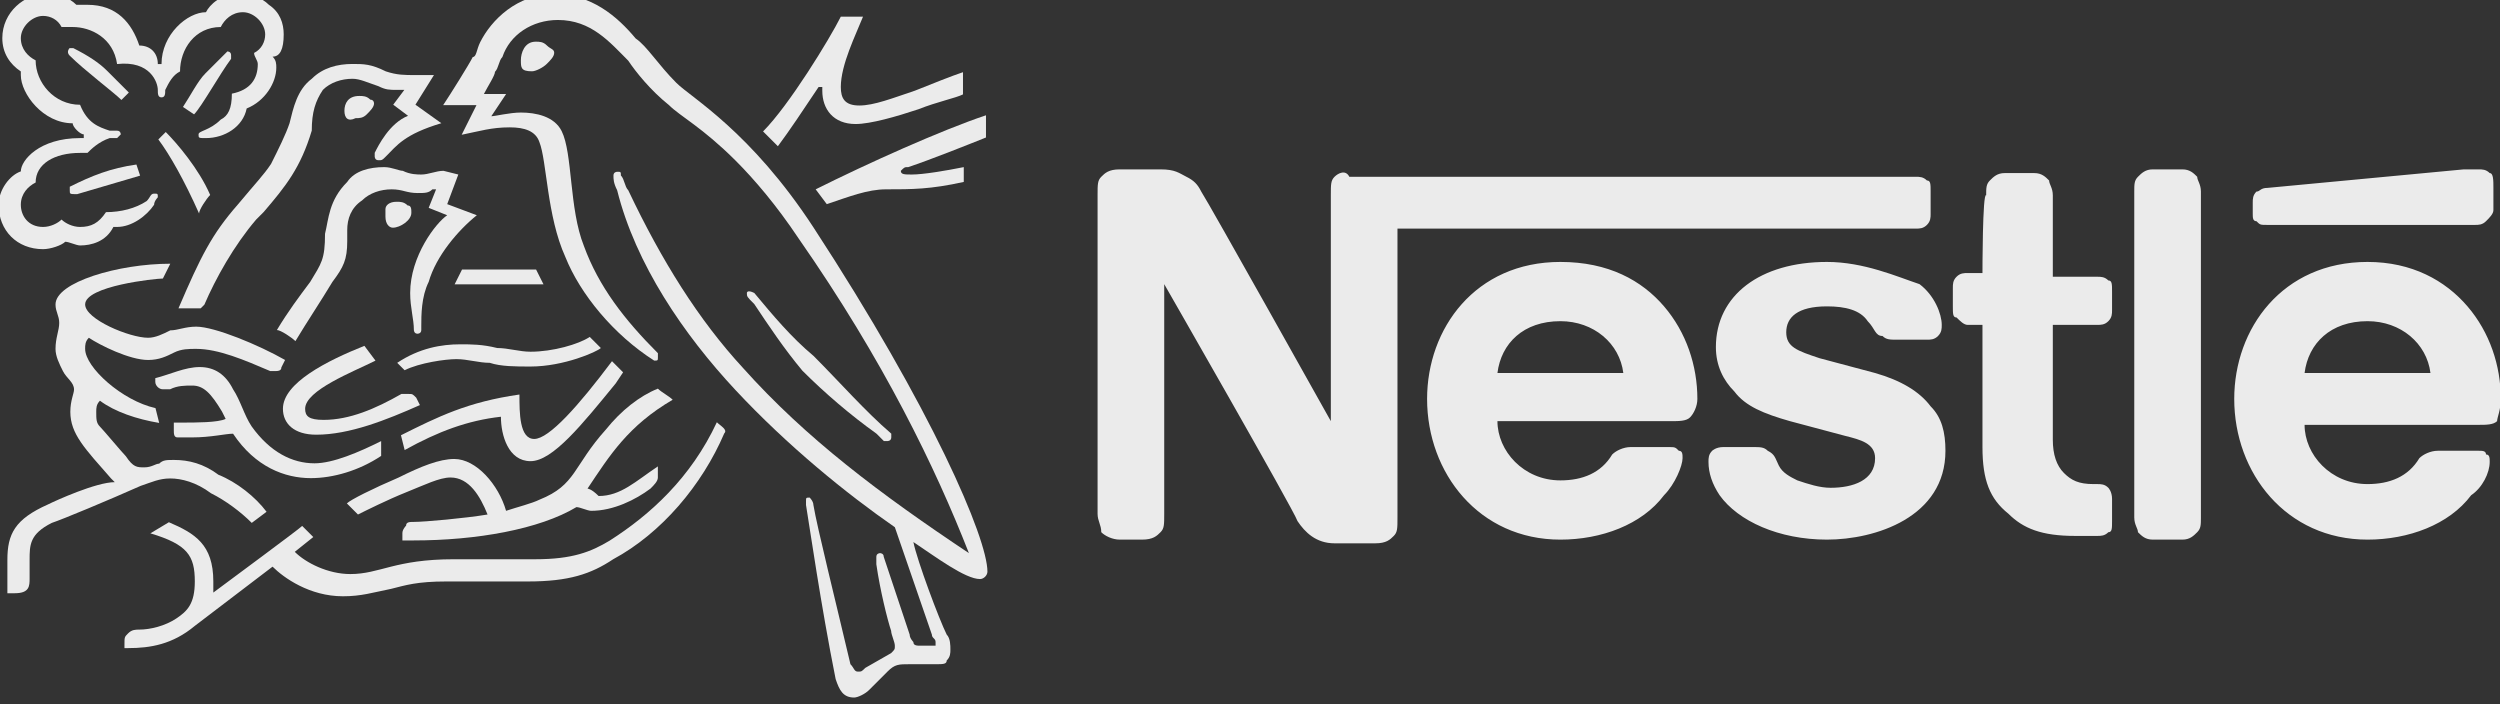 <svg version="1.1" id="svg16893" xmlns="http://www.w3.org/2000/svg" xmlns:xlink="http://www.w3.org/1999/xlink" x="0px" y="0px" viewBox="0 0 142 40" style="enable-background:new 0 0 142 40;" xml:space="preserve">
<rect x="0" y="0" width="142" height="40" fill="#333333" stroke="none"/>
<style type="text/css">
	.st0{opacity:0.9;}
	.st1{fill:#FFFFFF;}
</style>
<g id="layer1" transform="translate(52.44,-476.816)" class="st0">
	<g id="g15902" transform="matrix(2.103,0,0,-2.103,-945.438,1967.815)">
		<g>
			<g id="g15904">
				<g id="g15910" transform="translate(500.675,698.212)">
					<path id="path15912" class="st1" d="M-40,6c-0.1-0.1-0.1-0.2-0.1-0.5v-6.1l0,0c0,0-3.3,5.9-3.5,6.2C-43.7,5.8-43.8,5.9-44,6
						s-0.3,0.2-0.7,0.2h-1.1c-0.3,0-0.4-0.1-0.5-0.2s-0.1-0.2-0.1-0.5v-8.6c0-0.2,0.1-0.3,0.1-0.5c0.1-0.1,0.3-0.2,0.5-0.2h0.6
						c0.3,0,0.4,0.1,0.5,0.2c0.1,0.1,0.1,0.2,0.1,0.5v6.2l0,0c0,0,3.5-6.1,3.6-6.4c0.2-0.3,0.5-0.6,1-0.6h1.1c0.3,0,0.4,0.1,0.5,0.2
						c0.1,0.1,0.1,0.2,0.1,0.5v7.8h14c0.1,0,0.2,0,0.3,0.1c0.1,0.1,0.1,0.2,0.1,0.3v0.6c0,0.2,0,0.3-0.1,0.3C-24.1,6-24.2,6-24.3,6
						h-15.3C-39.7,6.2-39.9,6.1-40,6 M-33.9,3.7c-2.3,0-3.6-1.8-3.6-3.7c0-2,1.4-3.8,3.6-3.8c1.1,0,2.2,0.4,2.8,1.2
						c0.3,0.3,0.5,0.8,0.5,1c0,0.1,0,0.2-0.1,0.2c-0.1,0.1-0.1,0.1-0.3,0.1h-1c-0.2,0-0.4-0.1-0.5-0.2c-0.3-0.5-0.8-0.7-1.4-0.7
						c-1,0-1.7,0.8-1.7,1.6h4.7c0.2,0,0.4,0,0.5,0.1s0.2,0.3,0.2,0.5c0,0.9-0.3,1.8-0.9,2.5S-32.6,3.7-33.9,3.7 M-26.7,3.7
						c-1.8,0-3-0.9-3-2.3c0-0.5,0.2-0.9,0.5-1.2c0.3-0.4,0.8-0.6,1.5-0.8l1.5-0.4c0.4-0.1,0.8-0.2,0.8-0.6c0-0.6-0.6-0.8-1.2-0.8
						c-0.3,0-0.6,0.1-0.9,0.2C-27.7-2.1-27.9-2-28-1.8s-0.1,0.3-0.3,0.4c-0.1,0.1-0.2,0.1-0.4,0.1h-0.8c-0.2,0-0.3-0.1-0.3-0.1
						c-0.1-0.1-0.1-0.2-0.1-0.3c0-0.3,0.1-0.6,0.3-0.9c0.5-0.7,1.6-1.2,2.9-1.2s3.2,0.6,3.2,2.4c0,0.5-0.1,0.9-0.4,1.2
						c-0.3,0.4-0.8,0.7-1.5,0.9l-1.5,0.4c-0.6,0.2-0.9,0.3-0.9,0.7s0.3,0.7,1.1,0.7c0.5,0,0.9-0.1,1.1-0.4c0.2-0.2,0.2-0.4,0.4-0.4
						c0.1-0.1,0.2-0.1,0.4-0.1h0.8c0.1,0,0.2,0,0.3,0.1c0.1,0.1,0.1,0.2,0.1,0.3c0,0.3-0.2,0.8-0.6,1.1C-24.8,3.3-25.7,3.7-26.7,3.7
						 M-22.5,3.4h-0.4c-0.1,0-0.2,0-0.3-0.1c-0.1-0.1-0.1-0.2-0.1-0.3V2.5c0-0.2,0-0.3,0.1-0.3C-23.1,2.1-23,2-22.9,2h0.4v-3.3
						c0-0.9,0.2-1.4,0.7-1.8c0.4-0.4,0.9-0.6,1.8-0.6h0.6c0.1,0,0.2,0,0.3,0.1c0.1,0,0.1,0.1,0.1,0.3v0.6c0,0.2-0.1,0.3-0.1,0.3
						c-0.1,0.1-0.2,0.1-0.3,0.1h-0.1c-0.4,0-0.6,0.1-0.8,0.3c-0.2,0.2-0.3,0.5-0.3,0.9V2h1.2c0.1,0,0.2,0,0.3,0.1
						C-19,2.2-19,2.3-19,2.4v0.5c0,0.2,0,0.3-0.1,0.3c-0.1,0.1-0.2,0.1-0.3,0.1h-1.2v2.2c0,0.2-0.1,0.3-0.1,0.4
						c-0.1,0.1-0.2,0.2-0.4,0.2h-0.8c-0.2,0-0.3-0.1-0.4-0.2s-0.1-0.2-0.1-0.4C-22.5,5.6-22.5,3.4-22.5,3.4z M-18.4-3.2
						c0-0.2,0.1-0.3,0.1-0.4c0.1-0.1,0.2-0.2,0.4-0.2h0.8c0.2,0,0.3,0.1,0.4,0.2c0.1,0.1,0.1,0.2,0.1,0.4v8.8c0,0.2-0.1,0.3-0.1,0.4
						c-0.1,0.1-0.2,0.2-0.4,0.2h-0.8c-0.2,0-0.3-0.1-0.4-0.2s-0.1-0.2-0.1-0.4V-3.2z M-35.6,0.7c0.1,0.8,0.7,1.4,1.7,1.4
						c0.9,0,1.6-0.6,1.7-1.4C-32.2,0.7-35.6,0.7-35.6,0.7z M-9.2,4.7c0.1,0,0.2,0,0.3,0.1C-8.8,4.9-8.7,5-8.7,5.1v0.6
						c0,0.2,0,0.4-0.1,0.4C-8.9,6.2-9,6.2-9.1,6.2s-0.2,0-0.4,0l-5.3-0.5c-0.2,0-0.2-0.1-0.3-0.1c-0.1-0.1-0.1-0.2-0.1-0.3V5
						c0-0.1,0-0.2,0.1-0.2c0.1-0.1,0.1-0.1,0.3-0.1L-9.2,4.7L-9.2,4.7z M-12.1,3.7c-2.3,0-3.6-1.8-3.6-3.7c0-2,1.4-3.8,3.6-3.8
						c1.1,0,2.2,0.4,2.8,1.2C-9-2.4-8.8-2-8.8-1.7c0,0.1,0,0.2-0.1,0.2c0,0.1-0.1,0.1-0.2,0.1h-1.1c-0.2,0-0.4-0.1-0.5-0.2
						c-0.3-0.5-0.8-0.7-1.4-0.7c-1,0-1.7,0.8-1.7,1.6h4.7c0.2,0,0.4,0,0.5,0.1c0,0.1,0.1,0.3,0.1,0.6c0,0.9-0.3,1.8-0.9,2.5
						C-10,3.2-10.9,3.7-12.1,3.7 M-13.8,0.7c0.1,0.8,0.7,1.4,1.7,1.4c0.9,0,1.6-0.6,1.7-1.4C-10.4,0.7-13.8,0.7-13.8,0.7z"></path>
				</g>
				<g id="g15914" transform="translate(471,695.347)">
					<path id="path15916" class="st1" d="M-24.4,7.5c-1.7,2.6-3.3,3.5-3.7,3.9c-0.5,0.5-0.8,1-1.1,1.2c-0.5,0.6-1.2,1.2-2.2,1.2
						c-1,0-1.7-0.7-2-1.3c-0.1-0.2-0.1-0.4-0.2-0.4c-0.1-0.2-0.6-1-0.8-1.3h0.9l-0.4-0.8c0.5,0.1,0.8,0.2,1.3,0.2
						c0.4,0,0.7-0.1,0.8-0.4c0.2-0.5,0.2-2,0.7-3.1c0.4-1,1.3-2.1,2.4-2.8l0,0c0.1,0,0.1,0,0.1,0.1c0,0,0,0,0,0.1
						c-0.9,0.9-1.6,1.8-2,2.9c-0.4,1-0.3,2.5-0.6,3.1c-0.2,0.4-0.7,0.5-1.1,0.5c-0.3,0-0.7-0.1-0.8-0.1l0.4,0.6h-0.6
						c0.1,0.2,0.3,0.5,0.3,0.6c0.1,0.1,0.1,0.3,0.2,0.4c0.2,0.6,0.8,1,1.5,1c0.9,0,1.4-0.6,1.9-1.1c0.2-0.3,0.6-0.8,1.1-1.2
						c0.3-0.3,0.9-0.6,1.8-1.5c0.5-0.5,1.1-1.2,1.7-2.1c2.3-3.3,3.7-6.2,4.6-8.5l0,0c-2.4,1.6-4.4,3.1-6.1,5
						c-1.2,1.3-2.2,2.9-3.1,4.8c-0.1,0.1-0.1,0.3-0.2,0.4c0,0.1,0,0.1-0.1,0.1c0,0-0.1,0-0.1-0.1s0-0.2,0.1-0.4
						c0.5-2,1.8-3.9,3.2-5.4c1.4-1.5,3-2.8,4.3-3.7l1-2.9c0-0.1,0.1-0.1,0.1-0.2s0-0.1,0-0.1h-0.1h-0.3c-0.1,0-0.2,0-0.2,0.1
						c0,0-0.1,0.1-0.1,0.2c-0.1,0.3-0.6,1.8-0.7,2.1c0,0.1-0.1,0.1-0.1,0.1s-0.1,0-0.1-0.1c0,0,0-0.1,0-0.2c0.1-0.7,0.3-1.5,0.4-1.8
						c0-0.1,0.1-0.3,0.1-0.4c0-0.1,0-0.1-0.1-0.2L-23-4.4c-0.1-0.1-0.1-0.1-0.2-0.1s-0.1,0.1-0.2,0.2c-0.4,1.7-0.9,3.7-1,4.3
						c0,0.1-0.1,0.2-0.1,0.2c-0.1,0-0.1,0-0.1-0.1V0c0.1-0.6,0.4-2.7,0.8-4.7c0.1-0.3,0.2-0.5,0.5-0.5c0.1,0,0.3,0.1,0.4,0.2
						c0.2,0.2,0.2,0.2,0.5,0.5c0.2,0.2,0.3,0.2,0.6,0.2h0.7c0.2,0,0.3,0,0.3,0.1c0.1,0.1,0.1,0.2,0.1,0.3c0,0.1,0,0.3-0.1,0.4
						c-0.2,0.4-0.8,2-0.9,2.5l0,0c0.6-0.4,1.4-1,1.8-1c0.1,0,0.2,0.1,0.2,0.2C-19.7-0.9-21.2,2.6-24.4,7.5"></path>
				</g>
				<g id="g15918" transform="translate(437.293,706.757)">
					<path id="path15920" class="st1" d="M-6.7,1.5c0.1,0.2,0.3,0.4,0.6,0.4c0.3,0,0.6-0.3,0.6-0.6c0-0.2-0.1-0.4-0.3-0.5
						c0-0.1,0.1-0.2,0.1-0.3c0-0.4-0.2-0.7-0.7-0.8c0-0.4-0.1-0.6-0.3-0.7C-7-1.3-7.3-1.3-7.3-1.4c0-0.1,0-0.1,0.2-0.1
						c0.5,0,1,0.3,1.1,0.8C-5.5-0.5-5.2,0-5.2,0.4c0,0.1,0,0.2-0.1,0.3C-5.1,0.7-5,0.9-5,1.3c0,0.3-0.1,0.6-0.4,0.8
						c-0.2,0.2-0.5,0.3-0.8,0.3c-0.5,0-0.8-0.3-0.9-0.5c-0.5,0-1.2-0.6-1.2-1.4h-0.1C-8.4,0.8-8.6,1-8.9,1c-0.2,0.6-0.6,1.1-1.4,1.1
						c-0.1,0-0.2,0-0.3,0c-0.2,0.2-0.5,0.3-0.8,0.3c-0.6,0-1.2-0.5-1.2-1.2c0-0.4,0.2-0.7,0.5-0.9V0.2c0-0.5,0.6-1.3,1.4-1.3
						c0-0.1,0.2-0.3,0.3-0.3v-0.1h-0.1c-1.1,0-1.6-0.6-1.6-0.9c-0.3-0.1-0.6-0.5-0.6-0.9c0-0.7,0.5-1.2,1.2-1.2
						c0.2,0,0.5,0.1,0.6,0.2c0.1,0,0.3-0.1,0.4-0.1c0.3,0,0.7,0.1,0.9,0.5h0.1c0.4,0,0.8,0.3,1,0.6c0,0.1,0.1,0.2,0.1,0.2
						C-8.4-3-8.4-3-8.5-3s-0.1-0.1-0.2-0.2C-9-3.4-9.4-3.5-9.8-3.5c-0.2-0.3-0.4-0.4-0.7-0.4c-0.2,0-0.4,0.1-0.5,0.2
						c-0.1-0.1-0.3-0.2-0.5-0.2c-0.4,0-0.6,0.3-0.6,0.6s0.2,0.5,0.4,0.6c0,0.5,0.5,0.8,1.2,0.8c0.1,0,0.2,0,0.2,0
						c0.1,0.1,0.3,0.3,0.6,0.4c0.1,0,0.1,0,0.2,0l0.1,0.1c0,0,0,0.1-0.1,0.1c0,0-0.1,0-0.2,0c-0.3,0.1-0.6,0.2-0.8,0.7
						c-0.7,0-1.2,0.6-1.2,1.2l0,0c-0.2,0.1-0.4,0.3-0.4,0.6s0.3,0.6,0.6,0.6c0.2,0,0.4-0.1,0.5-0.3c0.1,0,0.2,0,0.3,0
						c0.5,0,1.1-0.3,1.2-1C-8.6,0.6-8.4,0-8.4-0.2c0-0.1,0-0.2,0.1-0.2s0.1,0.1,0.1,0.2C-8.1,0-8,0.2-7.8,0.3
						C-7.8,0.9-7.4,1.5-6.7,1.5"></path>
				</g>
				<g id="g15922" transform="translate(440.151,699.059)">
					<path id="path15924" class="st1" d="M-8.2,5.5C-8.4,5.2-8.6,5-9.1,4.4c-0.7-0.8-1-1.4-1.6-2.8c0.1,0,0.2,0,0.4,0
						c0.1,0,0.1,0,0.2,0l0.1,0.1C-9.7,2.4-9.2,3.3-8.6,4l0.2,0.2c0.6,0.7,1,1.2,1.3,2.2c0,0.5,0.1,0.8,0.3,1.1
						C-6.6,7.7-6.3,7.8-6,7.8c0.2,0,0.4-0.1,0.7-0.2C-5.1,7.5-5,7.5-4.8,7.5c0.1,0,0.1,0,0.2,0l-0.3-0.4l0.4-0.3
						C-5,6.6-5.3,6-5.4,5.8c0-0.1,0-0.1,0-0.1s0-0.1,0.1-0.1s0.1,0,0.2,0.1C-4.8,6-4.6,6.3-3.6,6.6l-0.7,0.5l0.5,0.8h-0.5
						c-0.3,0-0.5,0-0.8,0.1C-5.5,8.2-5.7,8.2-6,8.2c-0.4,0-0.8-0.1-1.1-0.4C-7.5,7.5-7.6,7-7.7,6.6C-7.8,6.3-8,5.9-8.2,5.5"></path>
				</g>
				<g id="g15926" transform="translate(442.409,692.373)">
					<path id="path15928" class="st1" d="M-9.4,9c-0.3-0.4-0.6-0.8-0.9-1.3c0.1,0,0.4-0.2,0.5-0.3c0.3,0.5,0.7,1.1,1,1.6
						c0.3,0.4,0.4,0.6,0.4,1.1c0,0.1,0,0.2,0,0.3c0,0.3,0.1,0.6,0.4,0.8c0.2,0.2,0.5,0.3,0.8,0.3s0.4-0.1,0.7-0.1
						c0.2,0,0.3,0,0.4,0.1H-6L-6.2,11l0.5-0.2c-0.3-0.2-1-1.1-1-2.1c0-0.4,0.1-0.7,0.1-1c0,0,0-0.1,0.1-0.1c0,0,0.1,0,0.1,0.1v0.1
						c0,0.3,0,0.8,0.2,1.2c0.2,0.7,0.8,1.4,1.3,1.8l-0.8,0.3l0.3,0.8L-5.8,12c-0.2,0-0.4-0.1-0.6-0.1c-0.1,0-0.3,0-0.5,0.1
						c-0.1,0-0.3,0.1-0.5,0.1c-0.4,0-0.8-0.1-1-0.4c-0.5-0.5-0.5-1-0.6-1.4C-9,9.6-9.1,9.5-9.4,9"></path>
				</g>
				<g id="g15930" transform="translate(467.603,691.774)">
					<path id="path15932" class="st1" d="M-22.6,9.3C-22.7,9.4-22.7,9.4-22.6,9.3c-0.2,0.1-0.2,0-0.2,0c0-0.1,0-0.1,0.2-0.3
						c0.4-0.6,0.8-1.2,1.3-1.8c0.6-0.6,1.3-1.2,2-1.7l0.2-0.2h0.1c0,0,0.1,0,0.1,0.1c0,0,0,0,0,0.1c-0.7,0.6-1.4,1.4-2.1,2.1
						C-21.6,8.1-22.1,8.7-22.6,9.3"></path>
				</g>
				<g id="g15934" transform="translate(436.007,696.221)">
					<path id="path15936" class="st1" d="M-6,7c0,0.1,0.2,0.4,0.3,0.5C-6,8.2-6.6,8.9-6.9,9.2L-7.1,9C-6.8,8.6-6.4,7.9-6,7"></path>
				</g>
				<g id="g15938" transform="translate(428.81,705.087)">
					<path id="path15940" class="st1" d="M-2.3,2.4L-2.3,2.4c-0.1,0.1,0,0.2,0,0.2s0,0,0.1,0C-1.8,2.4-1.5,2.2-1.3,2
						s0.4-0.4,0.6-0.6l-0.2-0.2C-1.1,1.4-1.9,2-2.3,2.4"></path>
				</g>
				<g id="g15942" transform="translate(435.772,701.798)">
					<path id="path15944" class="st1" d="M-5.9,4.1l-0.3,0.2C-6,4.6-5.8,5-5.6,5.2c0.2,0.2,0.3,0.3,0.5,0.5C-5,5.8-5,5.8-5,5.8
						s0.1,0,0.1-0.1c0,0,0,0,0-0.1C-5.2,5.2-5.7,4.3-5.9,4.1"></path>
				</g>
				<g id="g15946" transform="translate(429.115,697.243)">
					<path id="path15948" class="st1" d="M-2.4,6.5C-2.5,6.5-2.5,6.5-2.4,6.5c-0.2,0-0.2,0-0.2,0.1v0.1C-2,7-1.5,7.2-0.8,7.3L-0.7,7
						L-2.4,6.5z"></path>
				</g>
				<g id="g15950" transform="translate(454.299,704.861)">
					<path id="path15952" class="st1" d="M-15.6,2.5c0,0.2,0.1,0.5,0.4,0.5c0.1,0,0.2,0,0.3-0.1s0.2-0.1,0.2-0.2
						c0-0.1-0.1-0.2-0.2-0.3c-0.1-0.1-0.3-0.2-0.4-0.2C-15.6,2.2-15.6,2.3-15.6,2.5"></path>
				</g>
				<g id="g15954" transform="translate(444.333,701.995)">
					<path id="path15956" class="st1" d="M-10.4,4c0,0.2,0.1,0.4,0.4,0.4c0.1,0,0.2,0,0.3-0.1c0.1,0,0.1-0.1,0.1-0.1
						c0-0.1-0.1-0.2-0.2-0.3c-0.1-0.1-0.2-0.1-0.3-0.1C-10.3,3.7-10.4,3.8-10.4,4"></path>
				</g>
				<g id="g15958" transform="translate(446.641,695.937)">
					<path id="path15960" class="st1" d="M-11.6,7.2c0,0,0,0.1,0,0.2s0.1,0.2,0.3,0.2c0.1,0,0.2,0,0.3-0.1c0.1,0,0.1-0.1,0.1-0.2
						c0-0.2-0.3-0.4-0.5-0.4C-11.5,6.9-11.6,7-11.6,7.2"></path>
				</g>
				<g id="g15962" transform="translate(442.772,683.546)">
					<path id="path15964" class="st1" d="M-9.6,13.7c-0.6,0-0.9,0.3-0.9,0.7c0,0.7,1.2,1.3,2.2,1.7l0.3-0.4
						c-0.6-0.3-1.9-0.8-1.9-1.3c0-0.2,0.1-0.3,0.5-0.3c0.7,0,1.4,0.3,2.1,0.7c0.1,0,0.1,0,0.2,0s0.1,0,0.2-0.1l0.1-0.2
						C-7.7,14.1-8.7,13.7-9.6,13.7"></path>
				</g>
				<g id="g15966" transform="translate(446.425,683.173)">
					<path id="path15968" class="st1" d="M-11.5,13.9c-0.6-0.3-1.3-0.6-1.8-0.6c-0.6,0-1.2,0.3-1.7,1c-0.2,0.3-0.3,0.7-0.5,1
						c-0.2,0.4-0.5,0.6-0.9,0.6s-0.8-0.2-1.2-0.3v-0.1c0-0.1,0.1-0.2,0.2-0.2s0.1,0,0.2,0c0.2,0.1,0.4,0.1,0.6,0.1
						c0.3,0,0.5-0.2,0.8-0.7l0.1-0.2c-0.2-0.1-0.8-0.1-1.2-0.1h-0.2v-0.2c0-0.1,0-0.2,0.1-0.2s0.2,0,0.4,0c0.5,0,0.9,0.1,1.1,0.1
						c0.6-0.9,1.4-1.2,2.1-1.2c0.6,0,1.3,0.2,1.9,0.6L-11.5,13.9z"></path>
				</g>
				<g id="g15970" transform="translate(447.76,682.731)">
					<path id="path15972" class="st1" d="M-12.2,14.1l-0.1,0.4c1,0.5,1.8,0.9,3.2,1.1c0-0.5,0-1.2,0.4-1.2s1.2,0.9,2.1,2.1
						c0.1-0.1,0.2-0.2,0.3-0.3l-0.2-0.3c-0.9-1.1-1.7-2.1-2.3-2.1c-0.6,0-0.8,0.7-0.8,1.2C-10.5,14.9-11.3,14.6-12.2,14.1"></path>
				</g>
				<g id="g15974" transform="translate(473.74,702.437)">
					<path id="path15976" class="st1" d="M-25.9,3.7c-0.4,0-0.5,0.2-0.5,0.5c0,0.6,0.4,1.4,0.6,1.9h-0.6c-0.3-0.6-1.4-2.4-2.1-3.1
						l0.4-0.4c0.3,0.4,0.7,1,1.1,1.6h0.1V4.1c0-0.5,0.3-0.9,0.9-0.9c0.4,0,1.1,0.2,1.7,0.4c0.5,0.2,1,0.3,1.2,0.4v0.6
						c-0.3-0.1-0.8-0.3-1.3-0.5C-25,3.9-25.5,3.7-25.9,3.7"></path>
				</g>
				<g id="g15978" transform="translate(476.361,698.873)">
					<path id="path15980" class="st1" d="M-27.2,5.6c0.6,0.2,1.6,0.6,2.1,0.8V7c-1.2-0.4-3.2-1.3-4.6-2l0.3-0.4
						c0.6,0.2,1.1,0.4,1.6,0.4c0.7,0,1.2,0,2.1,0.2v0.4c-0.5-0.1-1.1-0.2-1.4-0.2c-0.2,0-0.3,0-0.3,0.1C-27.3,5.6-27.3,5.6-27.2,5.6"></path>
				</g>
			</g>
		</g>
	</g>
	<g id="g15982" transform="matrix(2.103,0,0,-2.103,3.246,510)">
		<path id="path15984" class="st1" d="M-14,8.5l-0.2-0.4h2.4L-12,8.5H-14z"></path>
	</g>
	<g id="g15986" transform="matrix(2.103,0,0,-2.103,-945.438,1967.815)">
		<g>
			<g id="g15988">
				<g id="g15994" transform="translate(433.13,687.964)">
					<path id="path15996" class="st1" d="M-4.5,11.3c0.3,0,0.5,0.1,0.7,0.2s0.4,0.1,0.6,0.1c0.6,0,1.3-0.3,2-0.6h0.1
						c0.1,0,0.2,0,0.2,0.1l0.1,0.2c-0.7,0.4-1.9,0.9-2.4,0.9c-0.3,0-0.5-0.1-0.7-0.1c-0.2-0.1-0.4-0.2-0.6-0.2
						c-0.5,0-1.7,0.5-1.7,0.9c0,0.5,1.9,0.7,2.1,0.7l0.2,0.4c-1.4,0-3.1-0.5-3.1-1.1c0-0.2,0.1-0.3,0.1-0.5S-7,11.9-7,11.6
						c0-0.2,0.1-0.4,0.2-0.6c0.1-0.2,0.3-0.3,0.3-0.5c0-0.1-0.1-0.3-0.1-0.6c0-0.6,0.4-1,1.1-1.8L-5.4,8C-5.9,8-7,7.5-7.2,7.4
						C-8.1,7-8.3,6.6-8.3,5.9c0-0.3,0-0.6,0-0.9h0.2c0.4,0,0.4,0.2,0.4,0.4c0,0.1,0,0.3,0,0.5c0,0.4,0,0.7,0.6,1
						c0.3,0.1,1.5,0.6,2.4,1C-4.4,8-4.2,8.1-3.9,8.1S-3.2,8-2.8,7.7C-2.4,7.5-2,7.2-1.7,6.9l0.4,0.3c-0.3,0.4-0.8,0.8-1.3,1
						C-3,8.5-3.4,8.6-3.8,8.6c-0.2,0-0.3,0-0.4-0.1c-0.1,0-0.2-0.1-0.4-0.1c-0.2,0-0.3,0-0.5,0.3c-0.1,0.1-0.6,0.7-0.7,0.8
						s-0.1,0.2-0.1,0.4c0,0.1,0,0.2,0.1,0.3c0.4-0.3,1-0.5,1.6-0.6L-4.3,10c-0.9,0.2-1.9,1.1-1.9,1.6c0,0.1,0,0.2,0.1,0.3
						C-5.8,11.7-5,11.3-4.5,11.3"></path>
				</g>
				<g id="g15998" transform="translate(447.259,687.787)">
					<path id="path16000" class="st1" d="M-11.9,11.4c0.6,0.4,1.2,0.5,1.7,0.5c0.3,0,0.6,0,1-0.1c0.3,0,0.6-0.1,0.9-0.1
						c0.6,0,1.3,0.2,1.6,0.4c0.1-0.1,0.2-0.2,0.3-0.3c-0.1-0.1-1-0.5-1.9-0.5c-0.4,0-0.8,0-1.1,0.1c-0.3,0-0.6,0.1-0.9,0.1
						c-0.3,0-1-0.1-1.4-0.3L-11.9,11.4z"></path>
				</g>
				<g id="g16002" transform="translate(465.492,684.282)">
					<path id="path16004" class="st1" d="M-21.5,13.3c-0.7-1.5-1.8-2.5-2.9-3.2c-0.5-0.3-1-0.5-2-0.5h-2.2c-0.8,0-1.3-0.1-1.7-0.2
						c-0.4-0.1-0.7-0.2-1.1-0.2c-0.6,0-1.2,0.3-1.5,0.6l0.5,0.4l-0.3,0.3c-0.1-0.1-2-1.5-2.4-1.8l0,0c0,0.1,0,0.2,0,0.3
						c0,1-0.5,1.3-1.2,1.6l-0.5-0.3c1-0.3,1.2-0.6,1.2-1.3c0-0.6-0.2-0.8-0.5-1s-0.7-0.3-1-0.3c-0.1,0-0.2,0-0.3-0.1
						s-0.1-0.1-0.1-0.3V7.2h0.1c0.6,0,1.2,0.1,1.8,0.6l2.1,1.6c0.3-0.3,1-0.8,1.9-0.8c0.5,0,0.8,0.1,1.3,0.2
						c0.4,0.1,0.7,0.2,1.5,0.2h2.2c1.1,0,1.7,0.2,2.3,0.6c1.3,0.7,2.4,2,3,3.4C-21.2,13.1-21.4,13.2-21.5,13.3"></path>
				</g>
				<g id="g16006" transform="translate(458.099,680.59)">
					<path id="path16008" class="st1" d="M-17.6,15.2c0.6,0.9,1.1,1.7,2.3,2.4c-0.1,0.1-0.3,0.2-0.4,0.3c-0.5-0.2-1-0.6-1.4-1.1
						c-0.9-1-0.8-1.5-1.8-1.9c-0.2-0.1-0.6-0.2-0.9-0.3c-0.2,0.7-0.8,1.4-1.4,1.4c-0.4,0-0.9-0.2-1.5-0.5c-0.7-0.3-1.3-0.6-1.4-0.7
						l0.3-0.3c0.2,0.1,0.8,0.4,1.3,0.6c0.5,0.2,0.9,0.4,1.2,0.4c0.5,0,0.8-0.5,1-1c-0.6-0.1-1.7-0.2-2-0.2c-0.1,0-0.2,0-0.2-0.1
						c0,0-0.1-0.1-0.1-0.2v-0.2h0.3c1.7,0,3.4,0.3,4.4,0.9c0.1,0,0.3-0.1,0.4-0.1c0.6,0,1.2,0.3,1.6,0.6c0.1,0.1,0.2,0.2,0.2,0.3
						s0,0.1,0,0.1v0.2c-0.6-0.4-1-0.8-1.6-0.8C-17.5,15.2-17.6,15.2-17.6,15.2"></path>
				</g>
				<g id="g16010" transform="translate(430.062,650.269)">
				</g>
				<g id="g16014" transform="translate(439.074,650.195)">
				</g>
				<g id="g16018" transform="translate(447.474,650.195)">
				</g>
				<g id="g16022" transform="translate(458.094,650.356)">
				</g>
			</g>
		</g>
	</g>
</g>
</svg>
